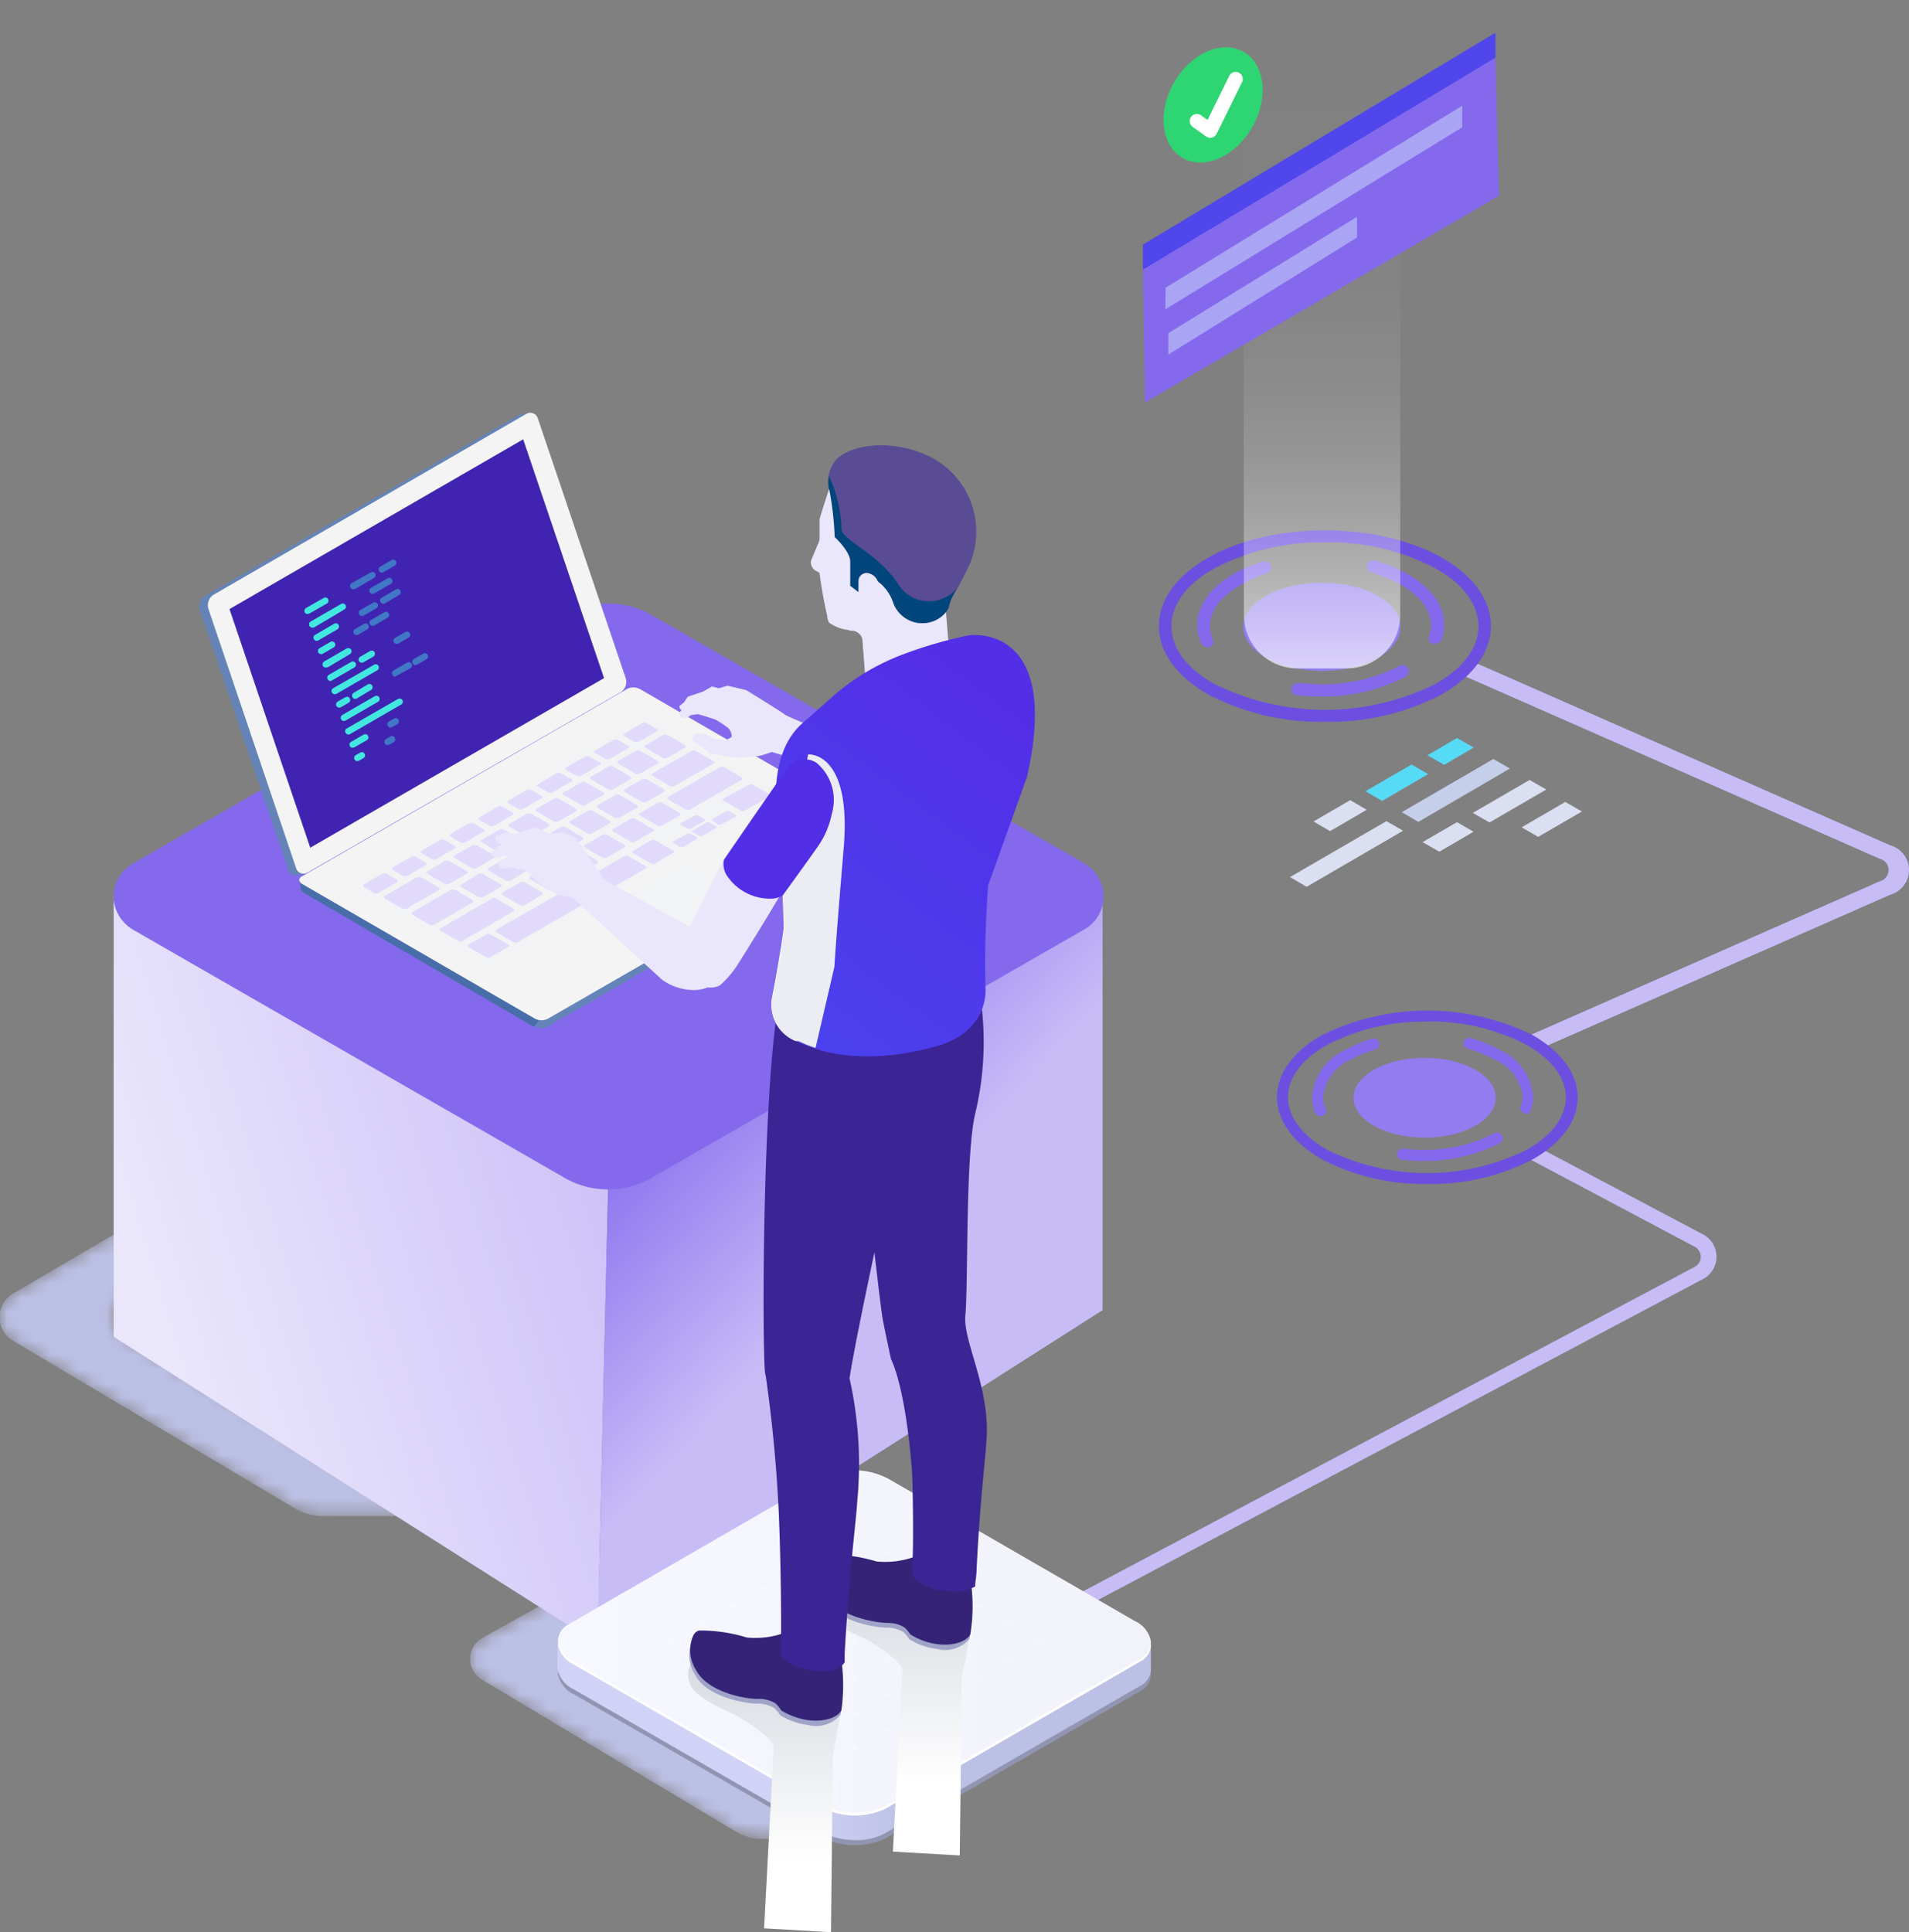 <svg xmlns="http://www.w3.org/2000/svg" xmlns:xlink="http://www.w3.org/1999/xlink" viewBox="0 0 133.84 135.46"><rect x="0" y="0" width="133.84" height="135.46" fill="#808080" stroke="none"/><defs><style>.cls-5{isolation:isolate}.cls-12{fill:#8469ed}.cls-13{fill:#56dbf6}.cls-14{fill:#dae0f1}.cls-16{fill:#c8bcf7}.cls-17{fill:#6484b7}.cls-18{fill:#f4f4f4}.cls-21{fill:#f2f3f4}.cls-22{fill:#e1dafb}.cls-25{fill:#fff}.cls-30{fill:#9fa3c8}.cls-31{fill:#342376}.cls-34{fill:#eae6fc}.cls-41{fill:#42e8e0}.cls-44{fill:#937cf0}.cls-45{fill:#6c4fe0}.cls-50{fill:#aaa4f5}</style><filter id="luminosity-noclip" x="0" y="-8352.48" width="30.02" height="32766" filterUnits="userSpaceOnUse" color-interpolation-filters="sRGB"><feFlood flood-color="#fff" result="bg"/><feBlend in="SourceGraphic" in2="bg"/></filter><linearGradient id="ÅÂÁ_Ï_ÌÌ_È_ËÂÌÚ_38" x1="308.68" y1="496.22" x2="338.66" y2="496.22" gradientTransform="rotate(-179.82 169.018 294.535)" gradientUnits="userSpaceOnUse"><stop offset="0" stop-color="#fff"/><stop offset="1"/></linearGradient><filter id="luminosity-noclip-2" x="32.94" y="-8352.48" width="27.38" height="32766" filterUnits="userSpaceOnUse" color-interpolation-filters="sRGB"><feFlood flood-color="#fff" result="bg"/><feBlend in="SourceGraphic" in2="bg"/></filter><linearGradient id="ÅÂÁ_Ï_ÌÌ_È_ËÂÌÚ_38-2" x1="471.44" y1="404.06" x2="498.64" y2="404.06" gradientTransform="rotate(-179.14 264.706 261.923)" xlink:href="#ÅÂÁ_Ï_ÌÌ_È_ËÂÌÚ_38"/><filter id="luminosity-noclip-3" x="0" y="78.5" width="30.02" height="27.82" filterUnits="userSpaceOnUse" color-interpolation-filters="sRGB"><feFlood flood-color="#fff" result="bg"/><feBlend in="SourceGraphic" in2="bg"/></filter><mask id="mask-3" x="0" y="78.5" width="30.02" height="27.82" maskUnits="userSpaceOnUse"><g mask="url(#mask)" filter="url(#luminosity-noclip-3)"><path d="M22.69 106.29h7.24L8.62 93.63a1.49 1.49 0 0 1 0-2.56L30 78.52h-7.24a3.86 3.86 0 0 0-2 .54L.93 90.68A1.92 1.92 0 0 0 .92 94l19.77 11.76a3.85 3.85 0 0 0 2 .53z" style="mix-blend-mode:multiply" fill="url(#ÅÂÁ_Ï_ÌÌ_È_ËÂÌÚ_38)"/></g></mask><linearGradient id="ÅÂÁ_Ï_ÌÌ_È_ËÂÌÚ_26" x1="308.68" y1="496.22" x2="338.66" y2="496.22" gradientTransform="rotate(-179.82 169.018 294.535)" gradientUnits="userSpaceOnUse"><stop offset="0" stop-color="#bcc0e5"/><stop offset="1" stop-color="#bcc0e5"/></linearGradient><filter id="luminosity-noclip-4" x="32.94" y="104.28" width="27.38" height="24.74" filterUnits="userSpaceOnUse" color-interpolation-filters="sRGB"><feFlood flood-color="#fff" result="bg"/><feBlend in="SourceGraphic" in2="bg"/></filter><mask id="mask-4" x="32.94" y="104.28" width="27.38" height="24.74" maskUnits="userSpaceOnUse"><g mask="url(#mask-2)" filter="url(#luminosity-noclip-4)"><path d="M53.38 128.92L60 129l-19.26-11.46a1.31 1.31 0 0 1 0-2.27l19.54-10.9-6.57-.09a3.56 3.56 0 0 0-1.83.46l-18.08 10.1a1.69 1.69 0 0 0 0 2.92l17.77 10.64a3.62 3.62 0 0 0 1.81.52z" style="mix-blend-mode:multiply" fill="url(#ÅÂÁ_Ï_ÌÌ_È_ËÂÌÚ_38-2)"/></g></mask><linearGradient id="ÅÂÁ_Ï_ÌÌ_È_ËÂÌÚ_26-2" x1="471.44" y1="404.06" x2="498.64" y2="404.06" gradientTransform="rotate(-179.14 264.706 261.923)" xlink:href="#ÅÂÁ_Ï_ÌÌ_È_ËÂÌÚ_26"/><linearGradient id="Dégradé_sans_nom_74" x1="-304.65" y1="326.98" x2="-305.07" y2="326.88" gradientTransform="matrix(92 0 0 -70 28077.63 22973.16)" gradientUnits="userSpaceOnUse"><stop offset=".02" stop-color="#c8bcf7"/><stop offset="1" stop-color="#eae6fc"/></linearGradient><linearGradient id="Dégradé_sans_nom_73" x1="59.81" y1="89.04" x2="34.57" y2="65.51" gradientUnits="userSpaceOnUse"><stop offset="0" stop-color="#c8bcf7"/><stop offset="1" stop-color="#532ee7"/></linearGradient><linearGradient id="Dégradé_sans_nom_68" x1="16.09" y1="45.12" x2="42.35" y2="45.12" gradientUnits="userSpaceOnUse"><stop offset=".04" stop-color="#4024b1"/><stop offset="1" stop-color="#4024b1"/></linearGradient><linearGradient id="ÅÂÁ_Ï_ÌÌ_È_ËÂÌÚ_104" x1="80.83" y1="120.23" x2="39.07" y2="120.23" gradientUnits="userSpaceOnUse"><stop offset=".4" stop-color="#bcc0e5"/><stop offset=".61" stop-color="#d0d3f5"/></linearGradient><linearGradient id="çÓ_È_Ó·_ÁÂ_ËÂÌÚ_1" x1="39.12" y1="115.08" x2="80.7" y2="115.08" gradientUnits="userSpaceOnUse"><stop offset="0" stop-color="#f7f8ff"/><stop offset="1" stop-color="#f2f3fa"/></linearGradient><linearGradient id="linear-gradient" x1="53.56" y1="130.4" x2="53.56" y2="104.83" gradientUnits="userSpaceOnUse"><stop offset="0" stop-color="#fff"/><stop offset="1" stop-color="#b5bcc8"/></linearGradient><linearGradient id="linear-gradient-2" x1="62.6" y1="125.02" x2="62.6" y2="99.46" xlink:href="#linear-gradient"/><linearGradient id="Dégradé_sans_nom_92" x1="72.62" y1="84.55" x2="45.39" y2="114.47" gradientUnits="userSpaceOnUse"><stop offset="0" stop-color="#3b2493"/><stop offset="1" stop-color="#3b2493"/></linearGradient><linearGradient id="Dégradé_sans_nom_90" x1="53.53" y1="92.4" x2="65.19" y2="92.4" xlink:href="#Dégradé_sans_nom_92"/><linearGradient id="Dégradé_sans_nom_76" x1="73.33" y1="46.42" x2="17.33" y2="121.09" gradientUnits="userSpaceOnUse"><stop offset=".04" stop-color="#532ee7"/><stop offset="1" stop-color="#396bfd"/></linearGradient><linearGradient id="Dégradé_sans_nom_81" x1="45.23" y1="32.39" x2="-10.77" y2="107.05" gradientTransform="matrix(.93 -.04 -.04 .98 25.5 12.6)" gradientUnits="userSpaceOnUse"><stop offset=".04" stop-color="#532ee7"/><stop offset="1" stop-color="#532ee7"/></linearGradient><linearGradient id="Dégradé_sans_nom_62" x1="-297.6" y1="327.1" x2="-297.6" y2="327.45" gradientTransform="matrix(34.92 0 0 -152.45 10484.42 49919.45)" gradientUnits="userSpaceOnUse"><stop offset="0" stop-color="#fff"/><stop offset=".04" stop-color="#fff" stop-opacity=".88"/><stop offset=".1" stop-color="#fff" stop-opacity=".7"/><stop offset=".17" stop-color="#fff" stop-opacity=".53"/><stop offset=".24" stop-color="#fff" stop-opacity=".39"/><stop offset=".32" stop-color="#fff" stop-opacity=".27"/><stop offset=".4" stop-color="#fff" stop-opacity=".17"/><stop offset=".49" stop-color="#fff" stop-opacity=".09"/><stop offset=".6" stop-color="#fff" stop-opacity=".04"/><stop offset=".74" stop-color="#fff" stop-opacity=".01"/><stop offset="1" stop-color="#fff" stop-opacity="0"/></linearGradient></defs><g class="cls-5"><g id="Layer_1" data-name="Layer 1"><g mask="url(#mask-3)"><path d="M22.69 106.29h7.24L8.62 93.63c-1-.57-.25-1.85.72-2.41L30 78.52h-7.24a3.86 3.86 0 0 0-2 .54L.93 90.68A1.92 1.92 0 0 0 .92 94l19.77 11.76a3.85 3.85 0 0 0 2 .53z" style="mix-blend-mode:multiply" fill="url(#ÅÂÁ_Ï_ÌÌ_È_ËÂÌÚ_26)"/></g><g mask="url(#mask-4)"><path d="M53.38 128.92L60 129l-19.26-11.46a1.31 1.31 0 0 1 0-2.27l19.54-10.9-6.57-.09a3.56 3.56 0 0 0-1.83.46l-18.08 10.1a1.69 1.69 0 0 0 0 2.92l17.77 10.64a3.62 3.62 0 0 0 1.81.52z" style="mix-blend-mode:multiply" fill="url(#ÅÂÁ_Ï_ÌÌ_È_ËÂÌÚ_26-2)"/></g><g id="Styleguide"><g id="Hero-Illustration"><g id="Group-4"><path id="Shape" fill="url(#Dégradé_sans_nom_74)" d="M42.65 82.62L7.97 62.66v31.06l33.92 21.52.76-32.62z"/><path fill="url(#Dégradé_sans_nom_73)" d="M77.3 63.28L42.63 83.24l-.72 31.17L77.3 91.85V63.28z"/><path class="cls-12" d="M39.63 43.11L9.33 60.53a2.64 2.64 0 0 0-1 3.65 2.93 2.93 0 0 0 1 1l30.3 17.42a6.11 6.11 0 0 0 6 0L76 65.17a2.65 2.65 0 0 0 1-3.66 2.9 2.9 0 0 0-1-1l-30.34-17.4a6.06 6.06 0 0 0-6.03 0z"/></g></g></g><g class="cls-5"><path class="cls-13" d="M103.32 52.41l-1.17-.67-2.07 1.21 1.17.67 2.07-1.21zM100.13 54.27l-1.17-.67-3.23 1.87 1.17.68 3.23-1.88z"/><path class="cls-14" d="M95.82 56.77l-1.16-.67-2.57 1.49 1.16.68 2.57-1.5zM108.41 55.35l-1.17-.67-3.98 2.31 1.17.67 3.98-2.31zM103.31 58.31l-1.16-.67-3.28 1.9.87-.5 1.17.67 2.4-1.4zM110.91 56.89l-1.17-.67-.87.51-2.19 1.27 1.16.67 3.07-1.78z"/><path fill="#c5cfea" d="M105.86 53.88l-1.16-.67-6.42 3.73 1.16.68 6.42-3.74z"/><path class="cls-14" d="M98.37 58.24l-1.17-.67-6.76 3.92 1.17.68 6.76-3.93z"/></g><path class="cls-16" d="M107.91 73.47a.8.8 0 0 1-.62-.27.49.49 0 0 1 .26-.75l24.25-10.67a.81.81 0 0 0 0-1.57L103 47.54a.48.48 0 0 1-.27-.75.87.87 0 0 1 1-.2l28.79 12.67a1.8 1.8 0 0 1 0 3.47L108.27 73.4a.86.86 0 0 1-.36.07zM55.2 123.65a.57.57 0 0 1-.48-.25.49.49 0 0 1 .2-.69l63.87-33.88a.8.8 0 0 0 0-1.44l-11.42-6.06a.47.47 0 0 1-.2-.69.56.56 0 0 1 .74-.18l11.43 6.05a1.77 1.77 0 0 1 0 3.19l-63.87 33.88a.54.54 0 0 1-.27.07z"/><path class="cls-17" d="M43.33 47.59l-6.16-18.21a.46.46 0 0 0-.14-.21l.07-.22-.52.08a.47.47 0 0 0-.19.06l-22 12.67a.87.87 0 0 0-.39 1L20.22 61a.52.52 0 0 0 .56.36l.54-.07v-.15l21.62-12.51a.87.87 0 0 0 .39-1.04z"/><path class="cls-18" d="M43.86 47.52L37.7 29.31a.55.55 0 0 0-.79-.3L15 41.68a.87.87 0 0 0-.39 1l6.16 18.21a.54.54 0 0 0 .78.29l22-12.67a.87.87 0 0 0 .31-.99z"/><path fill="url(#Dégradé_sans_nom_68)" d="M16.09 42.7l20.59-11.9 5.67 16.74-20.6 11.89-5.66-16.73z"/><path class="cls-17" d="M38.35 72L61 58.92a.31.31 0 0 0 .13-.12l.27-.7-7.29-3.67L38.12 71l-.68.92a1 1 0 0 0 .91.08z"/><path d="M54.09 54.43L44.76 49a1 1 0 0 0-.9 0L21.3 62l-.3-.31.09.6a.47.47 0 0 0 .2.3L37.44 72l.68-.92z" fill="#486eaa"/><path class="cls-18" d="M44 48.28L21.15 61.45a.3.3 0 0 0-.17.24.37.37 0 0 0 .22.29l16.31 9.44a1 1 0 0 0 .9 0l22.81-13.14c.12-.07.18-.16.17-.25a.36.36 0 0 0-.21-.27l-16.31-9.45a1 1 0 0 0-.87-.03z"/><path class="cls-21" d="M42.86 63.45l3.95 2.28 5.46-3.15-3.95-2.28-5.46 3.15zM34.2 67.82l20.86-12.05-9.9-5.73L24.3 62.08l9.9 5.74z"/><path class="cls-22" d="M34.49 63l-3.61 2.08a.1.1 0 0 0 0 .18l1.23.7a.34.34 0 0 0 .31 0L36 63.89c.09 0 .09-.13 0-.18L34.8 63a.34.34 0 0 0-.31 0zM50.46 53.79l-3.61 2.08a.1.1 0 0 0 0 .18l1.23.7a.34.34 0 0 0 .31 0L52 54.67a.1.1 0 0 0 0-.18l-1.22-.7a.34.34 0 0 0-.32 0zM46.12 56.29l-1.24.71c-.09.05-.09.13 0 .18l1.22.7a.34.34 0 0 0 .31 0l1.24-.71c.09 0 .09-.13 0-.18l-1.22-.71a.34.34 0 0 0-.31.01zM44.19 57.41l-1.19.71c-.09.05-.09.13 0 .18l1.22.71a.34.34 0 0 0 .31 0l1.24-.72c.09 0 .09-.13 0-.18l-1.22-.7a.34.34 0 0 0-.36 0zM42.26 58.52l-1.26.72a.09.09 0 0 0 0 .17l1.22.71a.36.36 0 0 0 .32 0l1.24-.72a.09.09 0 0 0 0-.17l-1.23-.71a.34.34 0 0 0-.29 0zM40.33 59.63l-1.23.72c-.09 0-.09.13 0 .18l1.22.7a.34.34 0 0 0 .31 0l1.24-.71a.1.1 0 0 0 0-.18l-1.22-.71a.36.36 0 0 0-.32 0zM38.41 60.75l-1.24.71c-.09 0-.09.13 0 .18l1.22.71a.34.34 0 0 0 .31 0l1.24-.72c.09-.05.09-.13 0-.18l-1.22-.7a.34.34 0 0 0-.31 0zM36.48 61.86l-1.24.71a.1.1 0 0 0 0 .18l1.22.71a.34.34 0 0 0 .31 0l1.23-.72c.09-.05.09-.13 0-.18l-1.22-.7a.34.34 0 0 0-.3 0zM31.58 62.4l-2.65 1.53c-.1.06-.1.15 0 .21l1.17.68a.45.45 0 0 0 .36 0l2.65-1.53c.1-.06.1-.15 0-.21l-1.17-.68a.38.38 0 0 0-.36 0zM48.42 52.68l-2.64 1.52c-.1.06-.1.16 0 .21l1.17.68a.38.38 0 0 0 .36 0L50 53.56c.11-.06.11-.15 0-.21l-1.16-.67a.4.4 0 0 0-.42 0zM45 54.64l-1.19.69c-.1.06-.1.15 0 .21l1.17.67a.38.38 0 0 0 .36 0l1.19-.68c.1-.06.1-.15 0-.21l-1.17-.68a.38.38 0 0 0-.36 0zM43.11 55.75l-1.19.68c-.1.06-.1.15 0 .21l1.17.68a.45.45 0 0 0 .36 0l1.19-.69c.1-.06.1-.15 0-.21l-1.17-.67a.38.38 0 0 0-.36 0zM41.2 56.85l-1.2.68c-.1.06-.1.16 0 .21l1.17.68a.38.38 0 0 0 .36 0l1.19-.69c.1 0 .1-.15 0-.21l-1.17-.67a.38.38 0 0 0-.35 0zM39.29 58l-1.19.69c-.1 0-.1.15 0 .21l1.17.67a.38.38 0 0 0 .36 0l1.19-.68c.1-.06.1-.16 0-.21L39.65 58a.38.38 0 0 0-.36 0zM37.38 59.05l-1.19.69c-.1.06-.1.15 0 .21l1.17.67a.38.38 0 0 0 .36 0l1.19-.68c.1-.06.1-.15 0-.21l-1.17-.68a.45.45 0 0 0-.36 0zM35.47 60.16l-1.19.68c-.1.06-.1.15 0 .21l1.17.68a.38.38 0 0 0 .36 0L37 61c.1-.06.1-.15 0-.21l-1.17-.67a.38.38 0 0 0-.36.04zM33.55 61.26l-1.18.74c-.1 0-.1.15 0 .21l1.17.67a.38.38 0 0 0 .36 0l1.19-.68c.1-.06.1-.16 0-.21l-1.17-.68a.4.4 0 0 0-.37-.05zM34.81 65.17l9-5.17a.3.3 0 0 1 .19 0l1.28.73c.07 0 .07.11 0 .15l-9 5.18a.3.3 0 0 1-.26 0l-1.28-.74c0-.04 0-.1.07-.15zM44.37 59.65l1.3-.75a.28.28 0 0 1 .25 0l1.28.74a.08.08 0 0 1 0 .15l-1.29.75a.3.3 0 0 1-.26 0l-1.28-.74a.08.08 0 0 1 0-.15zM50.7 56l1.81-1a.28.28 0 0 1 .25 0l1.24.7c.07 0 .07.1 0 .14l-1.8 1a.3.3 0 0 1-.26 0l-1.28-.74a.08.08 0 0 1 .04-.1zM34.12 65.49l-1.3.75c-.07 0-.07.1 0 .14l1.28.74a.28.28 0 0 0 .25 0l1.3-.74c.07 0 .07-.11 0-.15l-1.28-.74a.28.28 0 0 0-.25 0zM47.73 57.72l1-.55a.25.25 0 0 1 .22 0l.43.25c.07 0 .09.1 0 .13l-.95.55a.25.25 0 0 1-.22 0l-.44-.25c-.08-.04-.09-.1-.04-.13zM49.91 57.44l1-.56a.25.25 0 0 1 .22 0l.43.25c.07 0 .09.1 0 .13l-1 .55a.25.25 0 0 1-.22 0l-.34-.25c-.12-.04-.14-.1-.09-.12zM48.55 58.22l1-.55a.25.25 0 0 1 .22 0l.43.25c.07 0 .09.1 0 .13l-.95.55a.25.25 0 0 1-.22 0l-.44-.25c-.08-.04-.09-.1-.04-.13zM47.19 59l1-.55a.22.22 0 0 1 .22 0l.44.25c.07 0 .08.09 0 .12l-.95.56a.29.29 0 0 1-.22 0l-.44-.26c-.09-.03-.1-.12-.05-.12zM29.19 61.52L27 62.8c-.1.06-.1.15 0 .21l1.18.68a.36.36 0 0 0 .35 0l2.22-1.28c.1-.06.1-.15 0-.2l-1.18-.69a.43.43 0 0 0-.38 0zM46.47 51.54l-1.2.7c-.09 0-.09.14 0 .2l1.19.68a.36.36 0 0 0 .35 0l1.2-.69c.09-.06.09-.15 0-.2l-1.19-.69a.43.43 0 0 0-.35 0zM44.56 52.65l-1.2.69c-.1.06-.1.15 0 .2l1.18.69a.43.43 0 0 0 .35 0l1.2-.7c.1-.05.1-.14 0-.2l-1.18-.68a.36.36 0 0 0-.35 0zM42.65 53.75l-1.2.69c-.1.06-.1.15 0 .21l1.18.68a.36.36 0 0 0 .35 0l1.2-.69c.1-.06.1-.15 0-.21L43 53.75a.43.43 0 0 0-.35 0zM40.74 54.86l-1.2.69a.1.1 0 0 0 0 .2l1.18.68a.36.36 0 0 0 .35 0l1.2-.69a.1.1 0 0 0 0-.2l-1.18-.68a.36.36 0 0 0-.35 0zM38.83 56l-1.2.69c-.1.06-.1.15 0 .2l1.18.69a.43.43 0 0 0 .35 0l1.2-.69c.1-.06.1-.15 0-.21L39.18 56a.36.36 0 0 0-.35 0zM36.91 57.06l-1.2.7c-.09.05-.09.14 0 .2l1.19.68a.36.36 0 0 0 .35 0l1.2-.69c.09-.06.09-.15 0-.2l-1.19-.69a.43.43 0 0 0-.35 0zM35 58.17l-1.2.69c-.09.06-.09.15 0 .2l1.18.69a.43.43 0 0 0 .35 0l1.2-.7c.1 0 .1-.14 0-.2l-1.18-.68a.36.36 0 0 0-.35 0zM33.09 59.27l-1.2.69c-.1.06-.1.15 0 .21l1.18.68a.36.36 0 0 0 .35 0l1.2-.69c.1-.06.1-.15 0-.21l-1.18-.68a.43.43 0 0 0-.35 0zM31.18 60.38l-1.2.69c-.1 0-.1.14 0 .2l1.18.68a.36.36 0 0 0 .35 0l1.2-.69c.1-.06.1-.15 0-.2l-1.18-.68a.36.36 0 0 0-.35 0zM25.53 62l1.25-.73a.45.45 0 0 1 .36 0l.67.39c.09.06.09.15 0 .2l-1.26.73a.38.38 0 0 1-.36 0l-.66-.39c-.1-.08-.1-.2 0-.2zM27.55 60.8l1.26-.73a.45.45 0 0 1 .36 0l.66.39c.1.06.1.15 0 .2l-1.25.73a.38.38 0 0 1-.36 0l-.67-.39c-.09 0-.09-.14 0-.2zM29.58 59.63l1.26-.73a.43.43 0 0 1 .35 0l.67.39c.1.06.1.15 0 .2l-1.26.73a.36.36 0 0 1-.35 0l-.67-.39c-.1-.05-.1-.14 0-.2zM31.61 58.46l1.26-.73a.43.43 0 0 1 .35 0l.67.39c.1.06.1.15 0 .2l-1.26.73a.38.38 0 0 1-.36 0l-.66-.39c-.1-.05-.1-.14 0-.2zM33.63 57.29l1.26-.73a.45.45 0 0 1 .36 0l.66.39a.1.1 0 0 1 0 .2l-1.25.73a.38.38 0 0 1-.36 0l-.67-.39c-.09-.05-.09-.14 0-.2zM35.66 56.12l1.26-.73a.43.43 0 0 1 .35 0l.67.39a.1.1 0 0 1 0 .2l-1.26.73a.36.36 0 0 1-.35 0l-.67-.39c-.1-.05-.1-.14 0-.2zM37.69 55l1.31-.78a.43.43 0 0 1 .35 0l.67.39a.1.1 0 0 1 0 .2l-1.26.73a.36.36 0 0 1-.35 0l-.67-.39c-.15-.05-.15-.15-.05-.15zM39.72 53.78l1.28-.73a.45.45 0 0 1 .36 0l.66.39a.1.1 0 0 1 0 .2l-1.25.73a.45.45 0 0 1-.36 0l-.69-.37c-.1-.07-.1-.16 0-.22zM41.74 52.61l1.26-.73a.43.43 0 0 1 .35 0l.67.39a.1.1 0 0 1 0 .2l-1.26.73a.43.43 0 0 1-.35 0l-.67-.39a.1.1 0 0 1 0-.2zM43.77 51.44l1.23-.73a.43.43 0 0 1 .35 0l.67.39a.1.1 0 0 1 0 .2l-1.23.7a.43.43 0 0 1-.35 0l-.67-.39a.1.1 0 0 1 0-.17z"/><path d="M80.69 117.36a1.94 1.94 0 0 0-1.12-1.43L62.37 106a5.1 5.1 0 0 0-4.6-.19l-17.86 10.33a1.33 1.33 0 0 0-.79 1.22 2 2 0 0 0 1.13 1.43l17.2 9.92a5.1 5.1 0 0 0 4.6.19l17.85-10.32a1.33 1.33 0 0 0 .79-1.22z" style="mix-blend-mode:multiply" fill="#9295b2"/><path d="M80.69 117v-1.71l-7 3.39-11.34-6.54a5.1 5.1 0 0 0-4.6-.19l-11.66 6.74-7-3.4V117a2 2 0 0 0 1.13 1.43l17.2 9.92a5.24 5.24 0 0 0 2.46.65 4.15 4.15 0 0 0 2.14-.46l17.88-10.33a1.33 1.33 0 0 0 .79-1.21z" fill="url(#ÅÂÁ_Ï_ÌÌ_È_ËÂÌÚ_104)"/><path class="cls-25" d="M80.69 115.28a1.94 1.94 0 0 0-1.12-1.43l-17.2-9.92a5.1 5.1 0 0 0-4.6-.19l-17.86 10.32a1.33 1.33 0 0 0-.79 1.22 2 2 0 0 0 1.13 1.43l17.2 9.92a5.1 5.1 0 0 0 4.6.19l17.85-10.31a1.35 1.35 0 0 0 .79-1.23z"/><path d="M80.69 115.08a1.94 1.94 0 0 0-1.12-1.43l-17.2-9.93a5.13 5.13 0 0 0-4.6-.19l-17.86 10.32a1.35 1.35 0 0 0-.79 1.23 2 2 0 0 0 1.13 1.43l17.2 9.92a5.1 5.1 0 0 0 4.6.19L79.9 116.3a1.34 1.34 0 0 0 .79-1.22z" fill="url(#çÓ_È_Ó·_ÁÂ_ËÂÌÚ_1)"/><g opacity=".2"><path class="cls-25" d="M47.13 115a.12.12 0 0 1 0 .23.41.41 0 0 1-.4 0c-.12-.06-.12-.17 0-.23a.47.47 0 0 1 .4 0zM49.29 113.71c.11.07.11.17 0 .23a.41.41 0 0 1-.4 0c-.11-.06-.11-.16 0-.23a.47.47 0 0 1 .4 0zM51.46 112.46a.13.13 0 0 1 0 .24.49.49 0 0 1-.41 0 .13.13 0 0 1 0-.24.49.49 0 0 1 .41 0zM53.62 111.21a.13.13 0 0 1 0 .24.47.47 0 0 1-.4 0c-.12-.07-.12-.17 0-.24a.47.47 0 0 1 .4 0zM49.29 116.21a.12.12 0 0 1 0 .23.41.41 0 0 1-.4 0 .12.12 0 0 1 0-.23.41.41 0 0 1 .4 0zM51.46 115a.12.12 0 0 1 0 .23.43.43 0 0 1-.41 0 .12.12 0 0 1 0-.23.49.49 0 0 1 .41 0zM53.62 113.71c.11.07.11.17 0 .23a.41.41 0 0 1-.4 0c-.12-.06-.12-.16 0-.23a.47.47 0 0 1 .4 0zM55.78 112.46a.13.13 0 0 1 0 .24.47.47 0 0 1-.4 0 .13.13 0 0 1 0-.24.47.47 0 0 1 .4 0zM51.46 117.46a.12.12 0 0 1 0 .23.43.43 0 0 1-.41 0 .12.12 0 0 1 0-.23.43.43 0 0 1 .41 0zM53.62 116.21a.12.12 0 0 1 0 .23.41.41 0 0 1-.4 0c-.12-.06-.12-.17 0-.23a.41.41 0 0 1 .4 0zM55.78 115a.12.12 0 0 1 0 .23.41.41 0 0 1-.4 0 .12.12 0 0 1 0-.23.47.47 0 0 1 .4 0zM58 113.71c.11.07.11.17 0 .23a.43.43 0 0 1-.41 0c-.11-.06-.11-.16 0-.23a.49.49 0 0 1 .41 0zM53.62 118.71a.12.12 0 0 1 0 .23.47.47 0 0 1-.4 0c-.12-.06-.12-.17 0-.23a.41.41 0 0 1 .4 0zM55.78 117.46a.12.12 0 0 1 0 .23.41.41 0 0 1-.4 0 .12.12 0 0 1 0-.23.41.41 0 0 1 .4 0zM58 116.21a.12.12 0 0 1 0 .23.43.43 0 0 1-.41 0 .12.12 0 0 1 0-.23.43.43 0 0 1 .41 0zM60.11 115a.12.12 0 0 1 0 .23.41.41 0 0 1-.4 0c-.12-.06-.12-.17 0-.23a.47.47 0 0 1 .4 0zM55.78 120c.11.06.11.16 0 .23a.47.47 0 0 1-.4 0c-.11-.07-.11-.17 0-.23a.41.41 0 0 1 .4 0zM58 118.71a.12.12 0 0 1 0 .23.49.49 0 0 1-.41 0 .12.12 0 0 1 0-.23.43.43 0 0 1 .41 0zM60.11 117.46a.12.12 0 0 1 0 .23.41.41 0 0 1-.4 0c-.12-.06-.12-.17 0-.23a.41.41 0 0 1 .4 0zM62.27 116.21a.12.12 0 0 1 0 .23.41.41 0 0 1-.4 0 .12.12 0 0 1 0-.23.41.41 0 0 1 .4 0z"/><path class="cls-25" d="M62.27 116.21a.12.12 0 0 1 0 .23.41.41 0 0 1-.4 0 .12.12 0 0 1 0-.23.41.41 0 0 1 .4 0zM55.78 110a.13.13 0 0 1 0 .24.47.47 0 0 1-.4 0 .13.13 0 0 1 0-.24.47.47 0 0 1 .4 0zM58 108.72c.11.06.11.16 0 .23a.49.49 0 0 1-.41 0c-.11-.07-.11-.17 0-.23a.43.43 0 0 1 .41 0zM60.11 107.47c.11.06.11.16 0 .23a.47.47 0 0 1-.4 0c-.12-.07-.12-.17 0-.23a.41.41 0 0 1 .4 0zM58 111.21a.13.13 0 0 1 0 .24.49.49 0 0 1-.41 0 .13.13 0 0 1 0-.24.49.49 0 0 1 .41 0zM60.11 110a.13.13 0 0 1 0 .24.47.47 0 0 1-.4 0c-.12-.07-.12-.17 0-.24a.47.47 0 0 1 .4 0zM62.27 108.72c.11.06.11.16 0 .23a.47.47 0 0 1-.4 0c-.11-.07-.11-.17 0-.23a.41.41 0 0 1 .4 0zM60.11 112.46a.13.13 0 0 1 0 .24.47.47 0 0 1-.4 0c-.12-.07-.12-.17 0-.24a.47.47 0 0 1 .4 0zM62.27 111.21a.13.13 0 0 1 0 .24.47.47 0 0 1-.4 0 .13.13 0 0 1 0-.24.47.47 0 0 1 .4 0zM64.44 110a.13.13 0 0 1 0 .24.49.49 0 0 1-.41 0 .13.13 0 0 1 0-.24.49.49 0 0 1 .41 0zM62.27 113.71c.11.07.11.17 0 .23a.41.41 0 0 1-.4 0c-.11-.06-.11-.16 0-.23a.47.47 0 0 1 .4 0zM64.44 112.46a.13.13 0 0 1 0 .24.49.49 0 0 1-.41 0 .13.13 0 0 1 0-.24.49.49 0 0 1 .41 0zM66.6 111.21a.13.13 0 0 1 0 .24.47.47 0 0 1-.4 0c-.12-.07-.12-.17 0-.24a.47.47 0 0 1 .4 0zM64.44 115a.12.12 0 0 1 0 .23.43.43 0 0 1-.41 0 .12.12 0 0 1 0-.23.49.49 0 0 1 .41 0zM66.6 113.71c.11.07.11.17 0 .23a.41.41 0 0 1-.4 0c-.12-.06-.12-.16 0-.23a.47.47 0 0 1 .4 0zM68.76 112.46a.13.13 0 0 1 0 .24.47.47 0 0 1-.4 0 .13.13 0 0 1 0-.24.47.47 0 0 1 .4 0zM58 121.2a.13.13 0 0 1 0 .24.49.49 0 0 1-.41 0 .13.13 0 0 1 0-.24.49.49 0 0 1 .41 0zM60.11 120c.11.06.11.16 0 .23a.47.47 0 0 1-.4 0c-.12-.07-.12-.17 0-.23a.41.41 0 0 1 .4 0zM62.27 118.71a.12.12 0 0 1 0 .23.47.47 0 0 1-.4 0 .12.12 0 0 1 0-.23.41.41 0 0 1 .4 0zM64.44 117.46a.12.12 0 0 1 0 .23.43.43 0 0 1-.41 0 .12.12 0 0 1 0-.23.43.43 0 0 1 .41 0zM60.11 122.45a.13.13 0 0 1 0 .24.47.47 0 0 1-.4 0c-.12-.07-.12-.17 0-.24a.47.47 0 0 1 .4 0zM62.27 121.2a.13.13 0 0 1 0 .24.47.47 0 0 1-.4 0 .13.13 0 0 1 0-.24.47.47 0 0 1 .4 0zM64.44 120c.11.06.11.16 0 .23a.49.49 0 0 1-.41 0c-.11-.07-.11-.17 0-.23a.43.43 0 0 1 .41 0zM66.6 118.71a.12.12 0 0 1 0 .23.47.47 0 0 1-.4 0c-.12-.06-.12-.17 0-.23a.41.41 0 0 1 .4 0zM66.6 116.21a.12.12 0 0 1 0 .23.41.41 0 0 1-.4 0c-.12-.06-.12-.17 0-.23a.41.41 0 0 1 .4 0zM68.76 115a.12.12 0 0 1 0 .23.41.41 0 0 1-.4 0 .12.12 0 0 1 0-.23.47.47 0 0 1 .4 0zM70.93 113.71c.11.07.11.17 0 .23a.43.43 0 0 1-.41 0c-.11-.06-.11-.16 0-.23a.49.49 0 0 1 .41 0zM68.76 117.46a.12.12 0 0 1 0 .23.41.41 0 0 1-.4 0 .12.12 0 0 1 0-.23.41.41 0 0 1 .4 0zM70.93 116.21a.12.12 0 0 1 0 .23.43.43 0 0 1-.41 0 .12.12 0 0 1 0-.23.43.43 0 0 1 .41 0zM73.09 115a.12.12 0 0 1 0 .23.41.41 0 0 1-.4 0c-.12-.06-.12-.17 0-.23a.47.47 0 0 1 .4 0z"/></g><path d="M48.74 116.22a1.66 1.66 0 0 0-.4 1.74c.13.57.94 1.28 3.08 2.21.43.19 2.88 1.68 2.82 2.35l-.67 12.67 4.69.27.13-12.4.45-2.44a.73.73 0 0 0-.45-.84z" style="mix-blend-mode:multiply" fill="url(#linear-gradient)"/><path d="M57.78 110.84a1.68 1.68 0 0 0-.41 1.75c.14.57.94 1.27 3.09 2.21.42.18 2.88 1.67 2.81 2.34l-.67 12.67 4.69.27.14-12.4.45-2.43a.72.72 0 0 0-.45-.84z" style="mix-blend-mode:multiply" fill="url(#linear-gradient-2)"/><path class="cls-30" d="M48.53 115a2.61 2.61 0 0 0 .22 2.44c.8 1.52 3.45 2 4.46 2a2.08 2.08 0 0 1 1.09.32 2.34 2.34 0 0 1 .4.49 4.92 4.92 0 0 0 1.93.68 2.26 2.26 0 0 0 2.29-.7 12.56 12.56 0 0 0 0-3.5c-.19-1.16-4-1.92-4-1.92a6.09 6.09 0 0 1-2.63.32 11.44 11.44 0 0 0-3.35-.49.73.73 0 0 0-.41.36zM57.58 109.67a2.61 2.61 0 0 0 .22 2.44c.8 1.52 3.45 2 4.46 2a2.08 2.08 0 0 1 1.09.32 2.34 2.34 0 0 1 .4.49 4.84 4.84 0 0 0 1.93.68 2.26 2.26 0 0 0 2.29-.7 12.56 12.56 0 0 0 0-3.5c-.2-1.15-4-1.92-4-1.92a5.93 5.93 0 0 1-2.63.32 11.49 11.49 0 0 0-3.35-.49.69.69 0 0 0-.41.36z"/><path class="cls-31" d="M48.6 114.67a2.6 2.6 0 0 0 .21 2.43c.81 1.53 3.46 2.05 4.47 2a2.21 2.21 0 0 1 1.09.32 2.34 2.34 0 0 1 .4.49 4.94 4.94 0 0 0 1.93.69c1.23.15 2.1-.28 2.29-.7a12.64 12.64 0 0 0 0-3.51c-.2-1.15-4-1.91-4-1.91a6.09 6.09 0 0 1-2.63.32 11.14 11.14 0 0 0-3.35-.49.65.65 0 0 0-.41.36zM57.65 109.34a2.62 2.62 0 0 0 .21 2.44c.81 1.52 3.46 2 4.46 2a2.12 2.12 0 0 1 1.1.32 2.55 2.55 0 0 1 .4.48 4.77 4.77 0 0 0 1.93.69c1.23.15 2.1-.28 2.28-.7a12.12 12.12 0 0 0 .06-3.5c-.2-1.16-4-1.92-4-1.92a6.09 6.09 0 0 1-2.63.32 11.49 11.49 0 0 0-3.35-.49.69.69 0 0 0-.46.36z"/><path d="M69.19 100.08c-.07-3.35-1.66-6.17-1.51-7.84.21-2.32 0-11 .67-14.08a21.48 21.48 0 0 0 .41-8.08s-9.5 2.48-8.39 10.15c.57 3.92 1.36 11.71 1.57 12.53.32 1.58.53 2.53.53 2.53s1 1.79 1.47 7.86c.05.64.14 5.55 0 6.9v.28a1.26 1.26 0 0 0 .15.33 3.46 3.46 0 0 0 2.21.87 3 3 0 0 0 2.07-.31c0-.33.08-.64.09-1 .28-5.89.76-8.68.73-10.14z" fill="url(#Dégradé_sans_nom_92)"/><path d="M63.21 79.11a15.05 15.05 0 0 0 1.94-8.59c-.35-.53-2.52-.33-4.74 0-2-2.08-4.54-3.74-5.19-2.54-1.86 3.36-1.81 27.86-1.56 28.38a1.39 1.39 0 0 1 .05.25c.11.84.69 4.73.9 9.72.15 3.58.19 8.42.12 9.39a.25.25 0 0 1 0 .09c0 .61 1.09 1.2 2.49 1.34 1.2.11 1.68-.16 2-.61v-.64c.35-6.12.79-9.09.88-10.63a27.44 27.44 0 0 0-.54-8.64c.44-2.92 2.56-12.72 3.65-17.52z" fill="url(#Dégradé_sans_nom_90)"/><path class="cls-34" d="M57.82 37l1.27.73v3.32L57.17 40a.68.68 0 0 1-.31-.69z"/><path class="cls-34" d="M66.7 47.55l-.54-6.67-8.22-3.58 2.18 3.07.21 2.63c-.46.5-1.18 1.21-.69 1.21a.84.84 0 0 1 .84.62l.17 2.15a4.37 4.37 0 0 0 4.25 2.44c2.34-.24 1.8-1.87 1.8-1.87z"/><path class="cls-34" d="M57.94 37.47l2.18 3.07-.12 2.25c-.46.5-2.23.56-1.85.87a2.77 2.77 0 0 0 1.63.52.71.71 0 0 1 .68.63l.21 2.7A5.73 5.73 0 0 0 63 49.25a68 68 0 0 0-.24-8.65l.28-.91z"/><path d="M60.78 40.3l-.39 2.7-2-1.25-.28-7.45a2.45 2.45 0 0 1 .45-2c.77-.93 3.34-1.65 6.23-.47a5.88 5.88 0 0 1 2.87 8.38c-.69 1.46-1.1 1.8-1.16 2.43a2.33 2.33 0 0 1-.17.26 2.17 2.17 0 0 1-3.72-.68 3.09 3.09 0 0 0-1.83-1.92z" fill="#5a4c94"/><path d="M66.18 43.07a2.36 2.36 0 0 0 .32-.44 4 4 0 0 1 .67-1.48A2.56 2.56 0 0 1 63 41c-1.34-2.15-3.89-3.08-4-3.89a9.87 9.87 0 0 0-.69-3.3 2.13 2.13 0 0 1-.18-.49 2.44 2.44 0 0 0 0 1l.28 7.45 2 1.25.39-2.67a3.09 3.09 0 0 1 1.84 1.93 2.16 2.16 0 0 0 3.54.79z" fill="#00457c"/><path class="cls-34" d="M60 43.19c-.88.71-2 .9-2 0a30.5 30.5 0 0 1-.54-3V36.4c0-.07.67-2.13.67-2.13a21.51 21.51 0 0 1 .39 3.38s1.09 1 1.09 1.72v1.7l.63.48v-1.06s.86 0 .84.35A3 3 0 0 1 60 43.19z"/><path class="cls-34" d="M60.19 40.75a.57.57 0 0 1 .6-.58.92.92 0 0 1 .81.84 2 2 0 0 1-1 2.16.33.33 0 0 1-.43-.31zM49.83 52.85c.34 0 1.13.17 1.5.25a12.26 12.26 0 0 0 1.86-.1 6.12 6.12 0 0 0 .91-.28 30 30 0 0 1 4.17 1.5l1-2.36s-4-1.56-4.27-1.78-2.64-1.67-2.69-1.7L51 48.07l-.59.18-.5-.12-.63.36-1.06.35-.26.4-.33.26s0 .22.15.28l-.19.25a.45.45 0 0 0 .3.31c.22.08.54-.2.54-.2s.33-.06.52-.07c0 0 1 .29 1.23.39A6.1 6.1 0 0 1 51 51a.74.74 0 0 1 .28.47.26.26 0 0 1 0 .2 1.23 1.23 0 0 1-.51.23l-.78-.14a1.94 1.94 0 0 0-1-.34.62.62 0 0 0-.4.22.24.24 0 0 0 .07.37 6.77 6.77 0 0 1 1 .71.47.47 0 0 0 .17.13z"/><path d="M72 54.47c2.47-10.9-4.07-9.93-4.07-9.93a30.16 30.16 0 0 0-4.6 1.33 16.09 16.09 0 0 0-5 3l-2.09 1.85c-2.38 2.13-1.95 6.1-1.53 9.22 0 0 .15 1.56.2 5 0 .33-.54 3.56-.8 4.82A2.78 2.78 0 0 0 55.84 73c1.86.91 5 1.65 9.65.39 3.9-1 3.6-4.07 3.6-4.07a71.59 71.59 0 0 1 .19-7.25z" fill="url(#Dégradé_sans_nom_76)"/><path d="M59.15 59.48c.58-6.85-2.49-6.59-2.49-6.59L54.85 62c0 .76.06 1.73.08 3 0 .33-.54 3.56-.8 4.82a2.77 2.77 0 0 0 1.63 3.16L56 73l.57.25a6.26 6.26 0 0 0 .61.21l1.32-5.68s.07-1.45.65-8.3z" fill="#ecedf4"/><path class="cls-34" d="M50.83 67.88a2.23 2.23 0 0 0 0-1.54L41.14 61s-.61-.45-1.27.77a1 1 0 0 0 0 .91l6.54 6c1.09.82 3.59 1.39 4.42-.8z"/><path class="cls-34" d="M47.21 67.29l1.87.61.74-2.09-2-1.09a4.16 4.16 0 0 0-.61 2.57z"/><path class="cls-34" d="M53.31 62.6a3.44 3.44 0 0 1-1.53-.6c-.83-.58-1.12-1.22-1-1.75-1.1 2-2 4-2.8 5.34-.41.71-.93 2.71.15 3.3.4.22 1.91.57 2.4.14a6.8 6.8 0 0 0 1.26-1.52c.63-1 2-3.17 3.2-5.26a2.23 2.23 0 0 1-1.68.35z"/><path d="M58.32 57.05a3.4 3.4 0 0 0-1.06-3.56 1.51 1.51 0 0 0-2.13.46c-1.41 2-4.25 6.14-4.38 6.33a1.51 1.51 0 0 0 .25 1.16A3.64 3.64 0 0 0 54.17 63a1.65 1.65 0 0 0 .71-.23c.17-.23 2-2.76 2.45-3.41a6.09 6.09 0 0 0 .99-2.31z" fill="url(#Dégradé_sans_nom_81)"/><path class="cls-34" d="M34.88 58.55l.62-.18.68.08 1.15-.39a.41.41 0 0 1 .29 0l.94.37s.4 0 .9-.06a4.1 4.1 0 0 1 .9.4c.17.17 1.52 2.14 1.94 2.87s-1.66 1.27-1.66 1.27a3.67 3.67 0 0 1-2-.43A4.45 4.45 0 0 1 37 61.07l-1.15-.27s-.55.2-.81 0a.31.31 0 0 1-.06-.41s.64-.24.67-.29-.41-.07-.38-.1a1.62 1.62 0 0 1-.4.12c-.13 0-.48-.09-.41-.39l.46-.42.29-.11s-.43-.05-.47-.35a.24.24 0 0 1 .14-.3z"/><path class="cls-41" d="M21.57 43.05a.23.23 0 0 1-.2-.11.24.24 0 0 1 .08-.31l1.23-.7A.22.22 0 0 1 23 42a.23.23 0 0 1-.08.31l-1.22.7zM21.88 44a.23.23 0 0 1-.11-.42l2.15-1.24a.22.22 0 1 1 .22.39L22 44zM22.2 44.93a.21.21 0 0 1-.19-.12.21.21 0 0 1 .08-.3l1.34-.78a.23.23 0 0 1 .31.08.24.24 0 0 1-.08.31l-1.35.78a.2.2 0 0 1-.11.03zM22.52 45.86a.24.24 0 0 1-.2-.11.23.23 0 0 1 .09-.31l.76-.44a.23.23 0 0 1 .31.09.22.22 0 0 1-.09.3l-.76.44a.2.2 0 0 1-.11.03zM22.83 46.8a.23.23 0 0 1-.19-.11.24.24 0 0 1 .08-.31l1.59-.92a.24.24 0 0 1 .31.09.23.23 0 0 1-.09.31l-1.53.91zM23.15 47.74a.23.23 0 0 1-.11-.42l1.59-.92a.22.22 0 0 1 .3.09.22.22 0 0 1-.08.3l-1.59.92a.2.2 0 0 1-.11.03zM23.47 48.67a.24.24 0 0 1-.2-.11.23.23 0 0 1 .09-.31l2.87-1.65a.22.22 0 1 1 .22.39l-2.87 1.66zM24.91 49a.22.22 0 0 1-.2-.12.23.23 0 0 1 .08-.3l1-.6a.22.22 0 1 1 .22.39l-1 .6zM23.79 49.61a.23.23 0 0 1-.2-.11.24.24 0 0 1 .08-.31l.55-.31a.22.22 0 1 1 .22.39l-.54.31a.23.23 0 0 1-.11.03zM24.1 50.55a.23.23 0 0 1-.11-.42l2.32-1.34a.23.23 0 0 1 .23.39l-2.32 1.34zM24.74 52.42a.22.22 0 0 1-.11-.42l.87-.5a.23.23 0 0 1 .3.08.22.22 0 0 1-.08.31l-.87.5a.2.2 0 0 1-.11.03zM25.06 53.36a.23.23 0 0 1-.2-.11.23.23 0 0 1 .08-.31l.32-.18a.22.22 0 0 1 .3.08.22.22 0 0 1-.08.31l-.31.18zM25.37 46.46a.24.24 0 0 1-.2-.11.23.23 0 0 1 .09-.31l.69-.4a.23.23 0 0 1 .31.08.24.24 0 0 1-.08.31l-.7.4a.2.2 0 0 1-.11.03zM24.42 51.49a.21.21 0 0 1-.19-.12.21.21 0 0 1 .08-.3l3.6-2.07a.22.22 0 0 1 .22.39l-3.6 2.08a.2.2 0 0 1-.11.02z"/><g opacity=".43"><path class="cls-41" d="M25.37 43.19a.23.23 0 0 1-.11-.42l.91-.52a.22.22 0 1 1 .22.39l-.9.52a.27.27 0 0 1-.12.03zM26.76 40.15a.23.23 0 0 1-.11-.42l.8-.46a.22.22 0 0 1 .31.08.22.22 0 0 1-.08.3l-.8.47a.27.27 0 0 1-.12.03zM24.77 41.3a.24.24 0 0 1-.2-.11.23.23 0 0 1 .09-.31l1.34-.75a.23.23 0 0 1 .31.09.22.22 0 0 1-.09.3l-1.29.75a.2.2 0 0 1-.16.03zM26.13 41.63a.24.24 0 0 1-.2-.11.23.23 0 0 1 .09-.31l1.16-.67a.23.23 0 0 1 .31.09.22.22 0 0 1-.09.3l-1.16.67a.2.2 0 0 1-.11.03zM26.87 42.33a.21.21 0 0 1-.19-.12.21.21 0 0 1 .08-.3l1-.59a.22.22 0 0 1 .31.08.24.24 0 0 1-.08.31l-1 .59a.2.2 0 0 1-.12.03zM26.13 43.87a.24.24 0 0 1-.2-.11.22.22 0 0 1 .09-.3l.93-.54a.22.22 0 0 1 .22.39l-.93.54a.2.2 0 0 1-.11.02zM25 44.52a.21.21 0 0 1-.19-.11.22.22 0 0 1 .08-.31l.63-.36a.22.22 0 1 1 .23.38l-.64.37a.2.2 0 0 1-.11.03zM27.81 45.14a.21.21 0 0 1-.19-.11.22.22 0 0 1 .08-.31l.72-.41a.23.23 0 0 1 .31.08.23.23 0 0 1-.08.31l-.73.42zM29.13 46.63a.22.22 0 0 1-.2-.12.23.23 0 0 1 .08-.3l.66-.38a.22.22 0 0 1 .31.08.21.21 0 0 1-.08.3l-.66.39zM27.72 47.44a.23.23 0 0 1-.2-.11.24.24 0 0 1 .08-.33l.95-.55a.24.24 0 0 1 .31.08.23.23 0 0 1-.08.31l-1 .55zM27.38 51a.21.21 0 0 1-.19-.11.22.22 0 0 1 .08-.31l.36-.2a.22.22 0 0 1 .31.08.24.24 0 0 1-.08.31l-.37.2a.14.14 0 0 1-.11.03zM27.16 52.24a.23.23 0 0 1-.11-.42l.28-.16a.23.23 0 1 1 .23.39l-.28.16z"/></g><path d="M38.71 53.82L45 50.47" fill="#74ffaf"/><g id="Styleguide-2" data-name="Styleguide"><g id="Hero-Illustrations"><g id="Hole-Blast-Copy"><ellipse id="Oval" class="cls-44" cx="92.68" cy="43.94" rx="5.51" ry="3.09"/><path id="Shape-2" data-name="Shape" class="cls-12" d="M92.54 48.83a14.61 14.61 0 0 1-1.61-.09.45.45 0 0 1-.3-.16.44.44 0 0 1-.09-.31.45.45 0 0 1 .49-.38c.5 0 1 .08 1.51.08a11.68 11.68 0 0 0 5.56-1.28.43.43 0 0 1 .44 0 .42.42 0 0 1 0 .75 12.51 12.51 0 0 1-6 1.39zm-7.93-3.47a.46.46 0 0 1-.4-.27 3.08 3.08 0 0 1-.27-1.27c0-1.38.92-2.66 2.61-3.61a9.91 9.91 0 0 1 2-.84.43.43 0 1 1 .27.82A9.26 9.26 0 0 0 87 41c-1.4.79-2.17 1.81-2.17 2.88a2.33 2.33 0 0 0 .2.94.4.4 0 0 1 0 .32.47.47 0 0 1-.24.24.58.58 0 0 1-.18-.02zm16-.21h-.15a.43.43 0 0 1-.27-.55 2.43 2.43 0 0 0 .14-.76c0-1.06-.78-2.09-2.18-2.88a9.15 9.15 0 0 0-2-.82.44.44 0 0 1-.3-.54.45.45 0 0 1 .55-.29 9.93 9.93 0 0 1 2.24.91c1.69.95 2.62 2.23 2.62 3.61a3.13 3.13 0 0 1-.18 1 .45.45 0 0 1-.43.28z"/><path class="cls-45" d="M92.89 50.6a17 17 0 0 1-8.14-1.89c-2.25-1.26-3.5-3-3.5-4.82s1.24-3.55 3.5-4.82c4.49-2.52 11.79-2.52 16.28 0 2.26 1.27 3.5 3 3.5 4.82s-1.25 3.55-3.5 4.82a17 17 0 0 1-8.14 1.89zm0-12.57a16.12 16.12 0 0 0-7.7 1.79c-2 1.11-3.06 2.56-3.06 4.08s1.08 3 3.06 4.07a17.43 17.43 0 0 0 15.4 0c2-1.1 3.06-2.55 3.06-4.07s-1.08-3-3.06-4.08a16 16 0 0 0-7.7-1.8z"/><path id="Rectangle-path" d="M87.17 0h11v43.18a3.74 3.74 0 0 1-3.8 3.68H91a3.74 3.74 0 0 1-3.79-3.68z" fill="url(#Dégradé_sans_nom_62)"/></g></g></g><g id="Styleguide-3" data-name="Styleguide"><g id="Hero-Illustrations-2" data-name="Hero-Illustrations"><g id="Hole-Blast-Copy-2" data-name="Hole-Blast-Copy"><ellipse id="Oval-2" data-name="Oval" class="cls-44" cx="99.88" cy="76.96" rx="4.99" ry="2.8"/><path id="Shape-3" data-name="Shape" class="cls-12" d="M99.76 81.39a14.13 14.13 0 0 1-1.46-.08.37.37 0 0 1-.27-.15.32.32 0 0 1-.08-.28.4.4 0 0 1 .44-.34 12.44 12.44 0 0 0 1.37.07 10.5 10.5 0 0 0 5-1.16.41.41 0 0 1 .4 0 .39.39 0 0 1 0 .68 11.29 11.29 0 0 1-5.4 1.26zm-7.18-3.15a.41.41 0 0 1-.37-.23 2.89 2.89 0 0 1-.21-1.15 3.92 3.92 0 0 1 2.36-3.27 9.46 9.46 0 0 1 1.83-.77.42.42 0 0 1 .51.26.4.4 0 0 1-.26.49 8.4 8.4 0 0 0-1.67.69 3.2 3.2 0 0 0-2 2.61 2 2 0 0 0 .18.84.39.39 0 0 1-.21.51.32.32 0 0 1-.16.02zm14.42-.18h-.13a.4.4 0 0 1-.25-.5 2 2 0 0 0 .13-.68 3.22 3.22 0 0 0-2-2.61 8.75 8.75 0 0 0-1.85-.75.38.38 0 0 1-.28-.48.41.41 0 0 1 .5-.27 9.22 9.22 0 0 1 2 .83 3.92 3.92 0 0 1 2.37 3.27 2.84 2.84 0 0 1-.17 1 .41.41 0 0 1-.38.25z"/><path class="cls-45" d="M100.07 83a15.39 15.39 0 0 1-7.37-1.71c-2-1.14-3.17-2.7-3.17-4.36s1.13-3.22 3.17-4.37a16.74 16.74 0 0 1 14.74 0c2 1.15 3.17 2.7 3.17 4.37s-1.13 3.21-3.17 4.36a15.33 15.33 0 0 1-7.37 1.71zm0-11.37a14.69 14.69 0 0 0-7 1.61c-1.79 1-2.77 2.32-2.77 3.69s1 2.69 2.77 3.69a15.8 15.8 0 0 0 13.94 0c1.79-1 2.77-2.31 2.77-3.69s-1-2.68-2.77-3.69a14.55 14.55 0 0 0-7-1.62z"/></g></g></g><g id="Styleguide-4" data-name="Styleguide"><g id="Artboard"><g id="Hero-Illustration-2" data-name="Hero-Illustration"><g id="text"><path id="Shape-4" data-name="Shape" class="cls-12" d="M80.13 18.66l.14 9.56 24.83-14.5-.26-9.71-24.71 14.65z"/><g id="valid"><ellipse id="Oval-3" data-name="Oval" cx="85.04" cy="7.35" rx="4.29" ry="3.16" transform="rotate(-60.11 85.05 7.343)" fill="#2ed573"/><path fill="none" stroke="#fff" stroke-linecap="round" stroke-linejoin="round" d="M83.91 8.49l.94.67 1.78-3.62"/></g><g id="Bars"><path fill="#4f46eb" d="M80.13 17.15v1.75l24.72-14.86V2.29L80.13 17.15z"/><path class="cls-50" d="M81.72 20.17l-.02 1.52 20.81-12.76.01-1.52-20.8 12.76zM81.91 23.36v1.5l13.23-8.21V15.2l-13.23 8.16z"/></g></g></g></g></g><path class="cls-17" d="M21.33 61.3l22.33-12.9"/></g></g></svg>